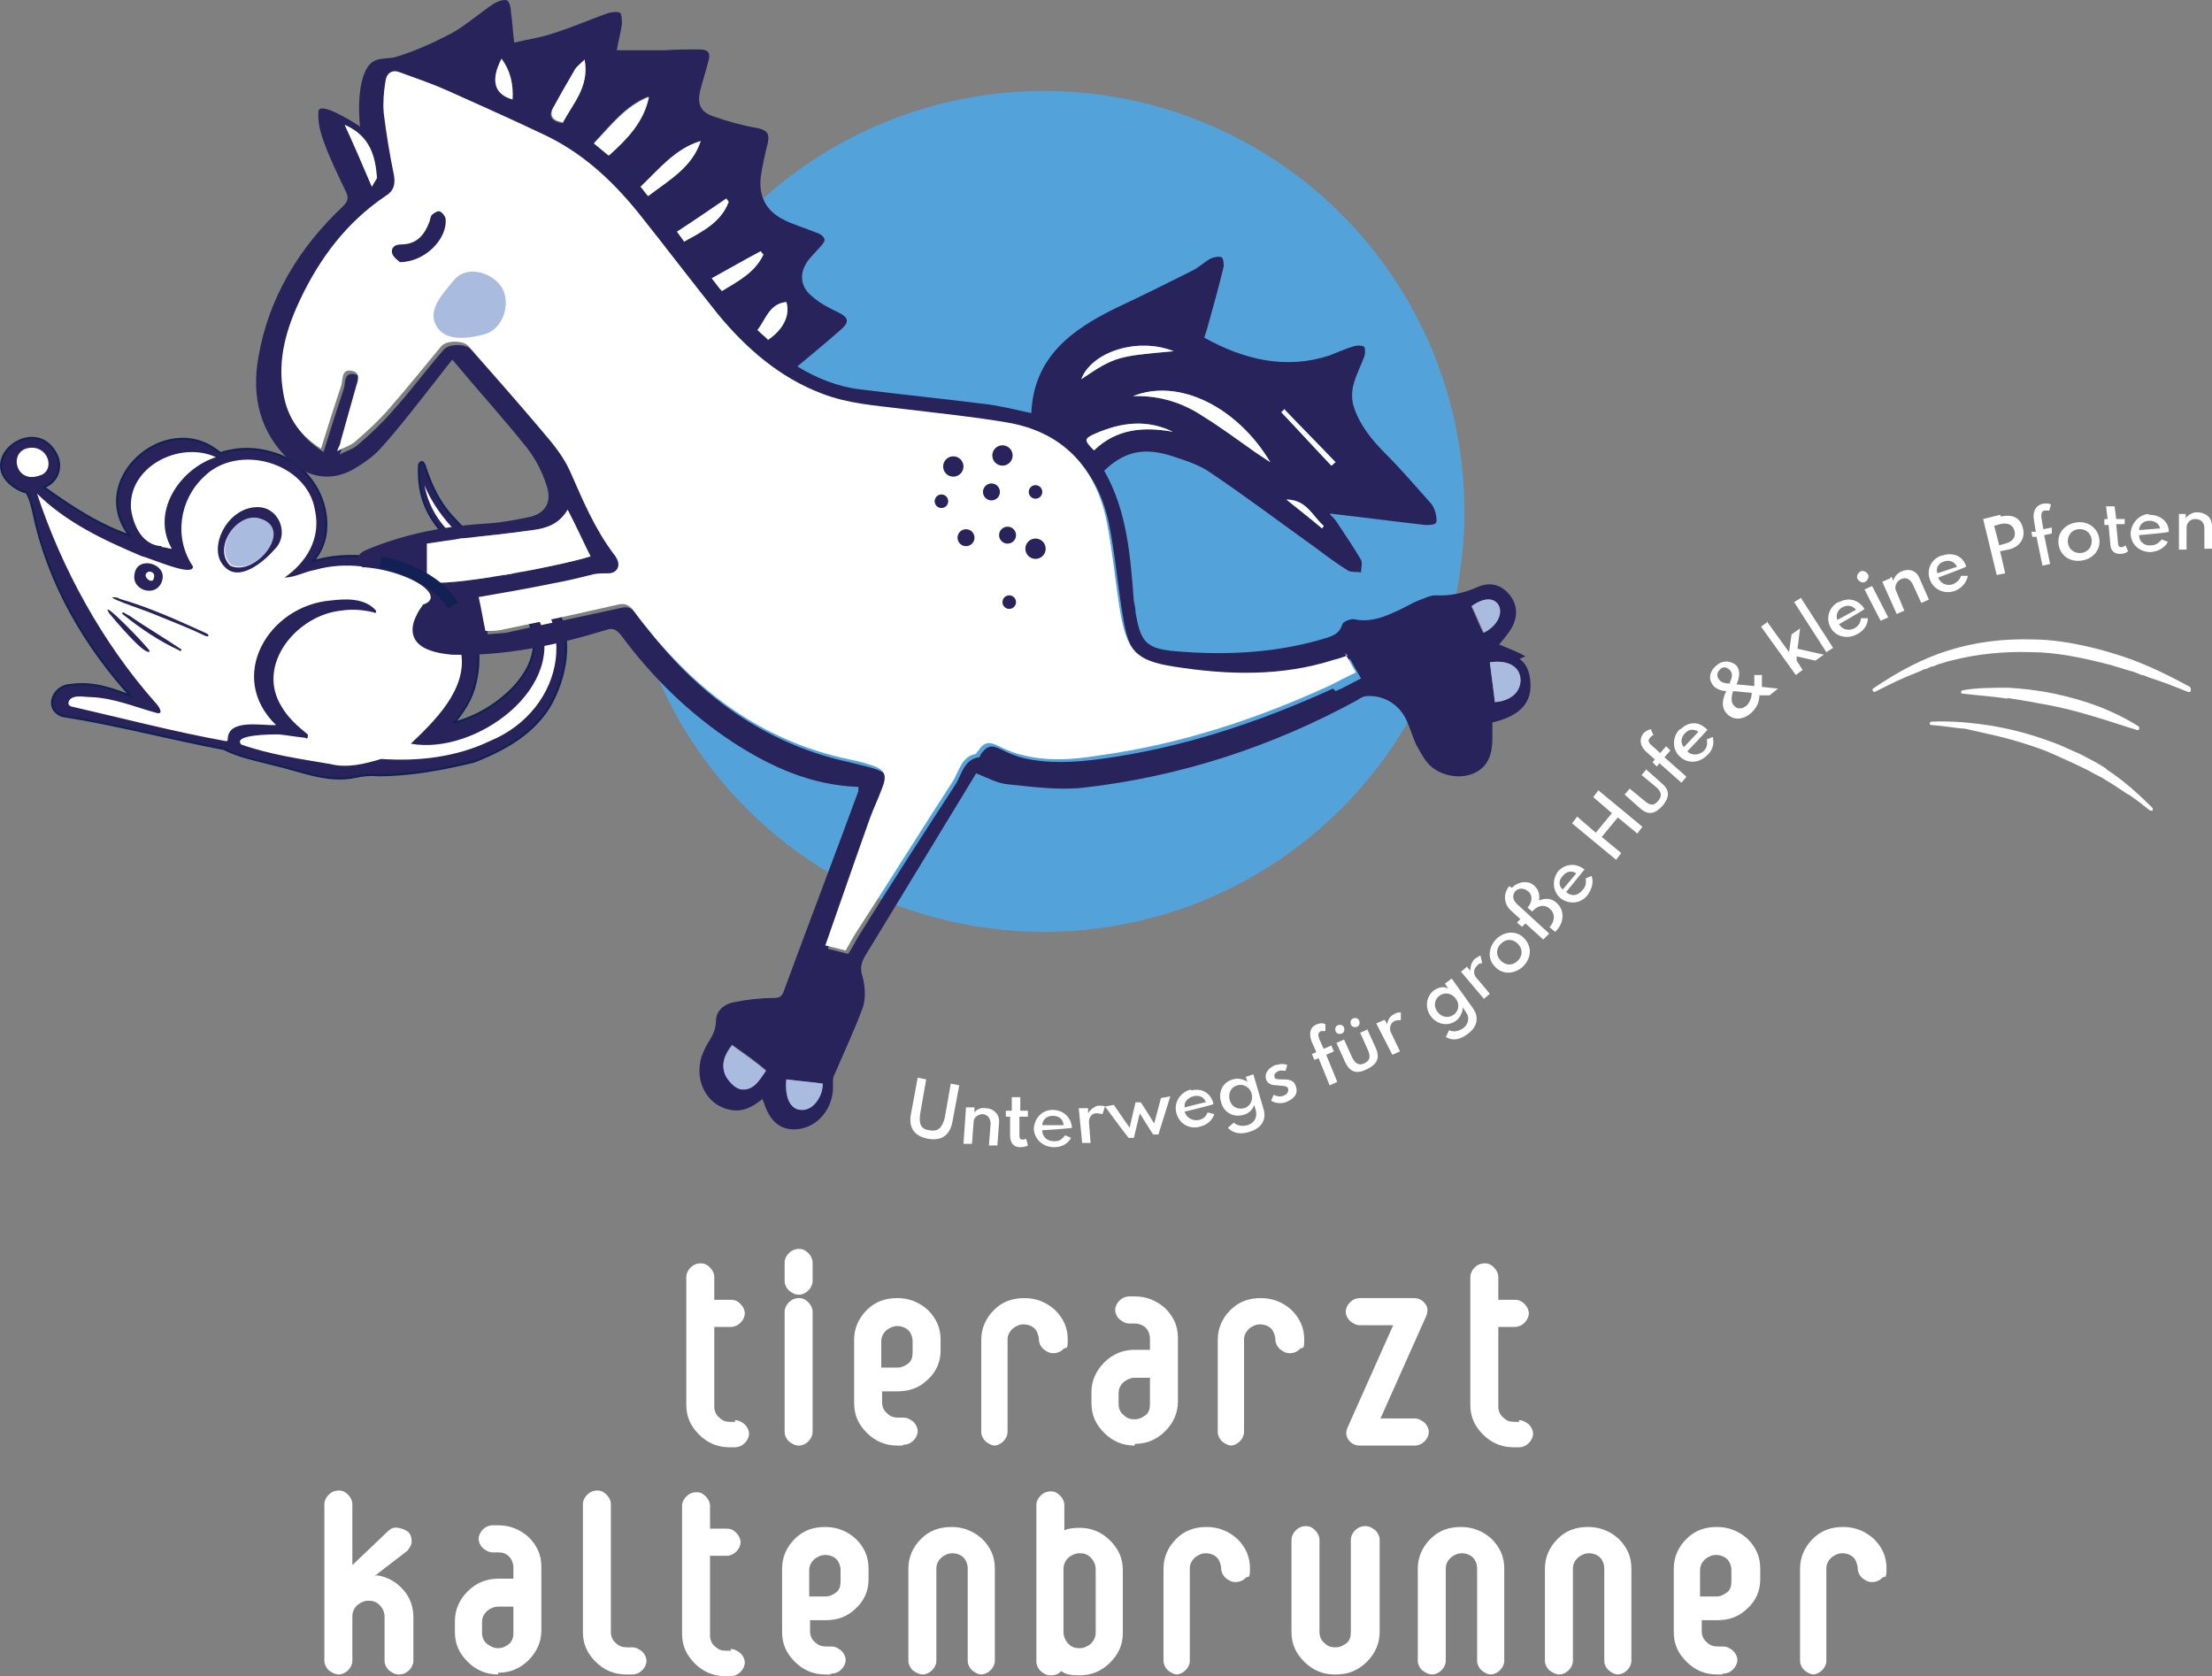 <?xml version="1.0" encoding="UTF-8"?> <svg xmlns="http://www.w3.org/2000/svg" id="Ebene_2" viewBox="0 0 260.97 197.73"><rect x="0" y="0" width="260.97" height="197.73" fill="#808080" stroke="none"/><defs><style> .cls-1 { stroke-width: .5px; } .cls-1, .cls-2 { fill: #fff; } .cls-1, .cls-3 { stroke: #122154; stroke-miterlimit: 10; } .cls-4 { fill: #aabbe0; } .cls-5 { fill: #29235c; } .cls-6 { fill: #29235c; } .cls-7 { fill: #54a2da; } .cls-3 { fill: none; stroke-width: 1.4px; } </style></defs><g id="Ebene_1-2" data-name="Ebene_1"><g id="Ebene_1-3" data-name="Ebene_1"><g><path class="cls-2" d="M86.67,167.53c.5,0,.8.2,1.2.5.3.3.5.7.5,1.1s-.2.8-.5,1.1-.7.5-1.2.5h-.6c-1.4,0-2.6-.5-3.6-1.5s-1.5-2.1-1.5-3.5v-15.1c0-.4.2-.8.5-1.1s.7-.5,1.2-.5.8.2,1.1.5.5.7.5,1.1v2.7h2c.5,0,.8.2,1.1.5s.5.7.5,1.1-.2.8-.5,1.1-.7.5-1.1.5h-2v9.4c0,.5.2,1,.6,1.3.4.4.8.5,1.3.5h.6l-.1-.2Z"></path><path class="cls-2" d="M94.27,152.73c-.5,0-.8-.2-1.2-.5-.3-.3-.5-.7-.5-1.1v-2.2c0-.4.2-.8.5-1.1s.7-.5,1.2-.5.8.2,1.1.5.5.7.5,1.1v2.2c0,.4-.2.8-.5,1.1s-.7.5-1.1.5ZM94.27,170.53c-.5,0-.8-.2-1.2-.5-.3-.3-.5-.7-.5-1.1v-14.2c0-.4.2-.8.5-1.1s.7-.5,1.2-.5.8.2,1.1.5.5.7.5,1.1v14.2c0,.4-.2.8-.5,1.1s-.7.5-1.1.5Z"></path><path class="cls-2" d="M106.47,170.53h-.6c-1.4,0-2.6-.5-3.6-1.5s-1.5-2.1-1.5-3.5v-7.5c0-1.3.5-2.5,1.5-3.5s2.2-1.4,3.6-1.4,2.6.5,3.6,1.4c1,1,1.5,2.1,1.5,3.5v1.3c0,1.3-.5,2.5-1.5,3.4-1,1-2.2,1.4-3.6,1.4h-1.8v1.3c0,.5.2,1,.6,1.3.4.4.8.5,1.3.5h.6c.5,0,.8.2,1.2.5.3.3.5.7.5,1.1s-.2.8-.5,1.1-.7.5-1.2.5l-.1.1ZM105.87,161.33c.5,0,.9-.2,1.3-.5s.5-.8.5-1.3v-1.3c0-.5-.2-1-.5-1.3s-.8-.5-1.3-.5-.9.2-1.3.5c-.4.4-.6.8-.6,1.3v3.1h1.9Z"></path><path class="cls-2" d="M117.47,170.53c-.5,0-.8-.2-1.2-.5-.3-.3-.5-.7-.5-1.1v-10.9c0-1.3.5-2.5,1.5-3.5s2.2-1.4,3.6-1.4,2.6.5,3.6,1.4c1,1,1.5,2.1,1.5,3.5s-.2.8-.5,1.1-.7.5-1.2.5-.8-.2-1.2-.5c-.3-.3-.5-.7-.5-1.1s-.2-1-.5-1.3-.8-.5-1.3-.5-.9.2-1.3.5c-.4.4-.6.8-.6,1.3v10.9c0,.4-.2.8-.5,1.1s-.7.5-1.1.5h.2Z"></path><path class="cls-2" d="M133.87,170.53c-1.4,0-2.6-.5-3.6-1.5s-1.5-2.1-1.5-3.5v-1.3c0-1.3.5-2.5,1.5-3.5s2.2-1.5,3.6-1.5h1.8v-1.3c0-.5-.2-1-.5-1.3s-.8-.5-1.3-.5h-.6c-.5,0-.8-.2-1.2-.5-.3-.3-.5-.7-.5-1.1s.2-.8.5-1.1.7-.5,1.2-.5h.6c1.4,0,2.6.5,3.6,1.4,1,1,1.5,2.1,1.5,3.5v7.5c0,1.3-.5,2.5-1.5,3.5s-2.2,1.5-3.6,1.5v.2ZM133.87,162.53c-.5,0-.9.2-1.3.5-.4.4-.6.8-.6,1.3v1.3c0,.5.2,1,.6,1.3.4.4.8.5,1.3.5s.9-.2,1.3-.5.5-.8.5-1.3v-3.1h-1.8Z"></path><path class="cls-2" d="M145.37,170.53c-.5,0-.8-.2-1.2-.5-.3-.3-.5-.7-.5-1.1v-10.9c0-1.3.5-2.5,1.5-3.5s2.2-1.4,3.6-1.4,2.6.5,3.6,1.4c1,1,1.5,2.1,1.5,3.5s-.2.8-.5,1.1-.7.5-1.2.5-.8-.2-1.2-.5c-.3-.3-.5-.7-.5-1.1s-.2-1-.5-1.3-.8-.5-1.3-.5-.9.2-1.3.5c-.4.4-.6.8-.6,1.3v10.9c0,.4-.2.8-.5,1.1s-.7.5-1.1.5h.2Z"></path><path class="cls-2" d="M166.87,170.53h-6.4c-.6,0-1-.2-1.4-.7-.3-.5-.3-.9-.1-1.4l5.4-12.1h-3.9c-.5,0-.8-.2-1.2-.5-.3-.3-.5-.7-.5-1.1s.2-.8.5-1.1.7-.5,1.2-.5h6.3c.6,0,1,.2,1.4.7.3.4.3.9.1,1.4l-5.4,12.1h4c.5,0,.8.2,1.2.5.3.3.5.7.5,1.1s-.2.8-.5,1.1-.7.5-1.2.5h0Z"></path><path class="cls-2" d="M179.17,167.53c.5,0,.8.2,1.2.5.3.3.5.7.5,1.1s-.2.8-.5,1.1-.7.5-1.2.5h-.6c-1.4,0-2.6-.5-3.6-1.5s-1.5-2.1-1.5-3.5v-15.1c0-.4.2-.8.5-1.1s.7-.5,1.2-.5.8.2,1.1.5.5.7.5,1.1v2.7h2c.5,0,.8.2,1.1.5s.5.7.5,1.1-.2.8-.5,1.1-.7.5-1.1.5h-2v9.4c0,.5.2,1,.6,1.3.4.4.8.5,1.3.5h.6l-.1-.2Z"></path><path class="cls-2" d="M44.47,185.83c1.3.2,2.3.8,3.1,1.7.8.9,1.2,2,1.2,3.2v5.2c0,.4-.2.8-.5,1.1-.3.3-.7.5-1.2.5s-.8-.2-1.2-.5c-.3-.3-.5-.7-.5-1.1v-5.2c0-.5-.2-1-.6-1.4s-.8-.5-1.3-.5-.9.2-1.3.5c-.4.4-.6.8-.6,1.4v5.2c0,.4-.2.8-.5,1.1-.3.3-.7.5-1.1.5s-.8-.2-1.2-.5c-.3-.3-.5-.7-.5-1.1v-18.5c0-.4.2-.8.5-1.1.3-.3.7-.5,1.2-.5s.8.2,1.1.5.5.7.5,1.1v7.2l4.2-4c.3-.3.7-.5,1.2-.4s.8.2,1.2.5c.3.3.4.7.4,1.1s-.2.7-.5,1.1l-3.9,3,.3-.1Z"></path><path class="cls-2" d="M58.77,197.53c-1.4,0-2.6-.5-3.6-1.5s-1.5-2.1-1.5-3.5v-1.3c0-1.3.5-2.5,1.5-3.5s2.2-1.5,3.6-1.5h1.8v-1.3c0-.5-.2-1-.5-1.3-.4-.4-.8-.5-1.3-.5h-.6c-.5,0-.8-.2-1.2-.5-.3-.3-.5-.7-.5-1.1s.2-.8.5-1.1.7-.5,1.2-.5h.6c1.4,0,2.6.5,3.6,1.4,1,1,1.5,2.1,1.5,3.5v7.5c0,1.3-.5,2.5-1.5,3.5s-2.2,1.5-3.6,1.5v.2ZM58.77,189.53c-.5,0-.9.2-1.3.5-.4.4-.6.8-.6,1.3v1.3c0,.5.2,1,.6,1.3s.8.5,1.3.5.9-.2,1.3-.5c.4-.4.5-.8.5-1.3v-3.1h-1.8Z"></path><path class="cls-2" d="M74.47,197.53h-.6c-1.4,0-2.6-.5-3.6-1.5s-1.5-2.1-1.5-3.5v-15.1c0-.4.2-.8.5-1.1.3-.3.7-.5,1.2-.5s.8.2,1.1.5c.3.3.5.7.5,1.1v15.1c0,.5.2,1,.6,1.3.4.4.8.5,1.3.5h.6c.5,0,.8.2,1.2.5.3.3.5.7.5,1.1s-.2.8-.5,1.1c-.3.3-.7.5-1.2.5h-.1Z"></path><path class="cls-2" d="M86.17,194.53c.5,0,.8.2,1.2.5.3.3.5.7.5,1.1s-.2.8-.5,1.1c-.3.3-.7.5-1.2.5h-.6c-1.4,0-2.6-.5-3.6-1.5s-1.5-2.1-1.5-3.5v-15.1c0-.4.2-.8.5-1.1.3-.3.7-.5,1.2-.5s.8.2,1.1.5.5.7.5,1.1v2.7h2c.5,0,.8.2,1.1.5s.5.7.5,1.1-.2.8-.5,1.1c-.3.3-.7.5-1.1.5h-2v9.4c0,.5.2,1,.6,1.3.4.4.8.5,1.3.5h.6l-.1-.2Z"></path><path class="cls-2" d="M97.97,197.53h-.6c-1.4,0-2.6-.5-3.6-1.5s-1.5-2.1-1.5-3.5v-7.5c0-1.3.5-2.5,1.5-3.5s2.2-1.4,3.6-1.4,2.6.5,3.6,1.4c1,1,1.5,2.1,1.5,3.5v1.3c0,1.3-.5,2.5-1.5,3.4-1,1-2.2,1.4-3.6,1.4h-1.8v1.3c0,.5.2,1,.6,1.3.4.4.8.5,1.3.5h.6c.5,0,.8.2,1.2.5.3.3.5.7.5,1.1s-.2.8-.5,1.1c-.3.3-.7.5-1.2.5l-.1.1ZM97.37,188.33c.5,0,.9-.2,1.3-.5s.5-.8.5-1.3v-1.3c0-.5-.2-1-.5-1.3s-.8-.5-1.3-.5-.9.2-1.3.5c-.4.4-.6.8-.6,1.3v3.1h1.9Z"></path><path class="cls-2" d="M115.87,197.53c-.5,0-.8-.2-1.2-.5-.3-.3-.5-.7-.5-1.1v-10.9c0-.5-.2-1-.5-1.3s-.8-.5-1.3-.5-.9.2-1.3.5c-.4.4-.6.8-.6,1.3v10.9c0,.4-.2.8-.5,1.1-.3.3-.7.5-1.1.5s-.8-.2-1.2-.5c-.3-.3-.5-.7-.5-1.1v-10.9c0-1.3.5-2.5,1.5-3.5s2.2-1.4,3.6-1.4,2.6.5,3.6,1.4c1,1,1.5,2.1,1.5,3.5v10.9c0,.4-.2.8-.5,1.1-.3.3-.7.5-1.2.5h.2Z"></path><path class="cls-2" d="M127.37,180.23c1.4,0,2.6.5,3.6,1.5s1.5,2.1,1.5,3.5v7.4c0,1.4-.5,2.5-1.5,3.5s-2.2,1.5-3.6,1.5-1.7-.2-2.2-.5c-.2.3-.6.5-1.2.5s-.8-.2-1.2-.5c-.3-.3-.5-.7-.5-1.1v-18.5c0-.4.2-.8.5-1.1.3-.3.7-.5,1.2-.5s.8.2,1.1.5.5.7.5,1.1v3c.4-.2,1-.3,1.8-.3h0ZM129.27,192.53v-7.4c0-.5-.2-1-.6-1.4-.4-.4-.8-.5-1.3-.5s-.9.2-1.3.5c-.4.4-.6.8-.6,1.4v7.4c0,.5.2,1,.6,1.4.4.4.8.5,1.3.5s.9-.2,1.3-.5c.4-.4.6-.8.6-1.4Z"></path><path class="cls-2" d="M138.97,197.53c-.5,0-.8-.2-1.2-.5-.3-.3-.5-.7-.5-1.1v-10.9c0-1.3.5-2.5,1.5-3.5s2.2-1.4,3.6-1.4,2.6.5,3.6,1.4c1,1,1.5,2.1,1.5,3.5s-.2.8-.5,1.1c-.3.3-.7.5-1.2.5s-.8-.2-1.2-.5c-.3-.3-.5-.7-.5-1.1s-.2-1-.5-1.3-.8-.5-1.3-.5-.9.2-1.3.5c-.4.4-.6.8-.6,1.3v10.9c0,.4-.2.8-.5,1.1-.3.3-.7.5-1.1.5h.2Z"></path><path class="cls-2" d="M157.47,197.53c-1.4,0-2.6-.5-3.6-1.5s-1.5-2.1-1.5-3.5v-10.9c0-.4.2-.8.5-1.1.3-.3.7-.5,1.2-.5s.8.2,1.1.5.5.7.5,1.1v10.9c0,.5.2,1,.6,1.3.4.4.8.5,1.3.5s.9-.2,1.3-.5.5-.8.5-1.3v-10.9c0-.4.2-.8.5-1.1.3-.3.7-.5,1.2-.5s.8.2,1.2.5c.3.3.5.7.5,1.1v10.9c0,1.3-.5,2.5-1.5,3.5s-2.2,1.5-3.6,1.5h-.2Z"></path><path class="cls-2" d="M175.97,197.53c-.5,0-.8-.2-1.2-.5-.3-.3-.5-.7-.5-1.1v-10.9c0-.5-.2-1-.5-1.3s-.8-.5-1.3-.5-.9.2-1.3.5c-.4.4-.6.8-.6,1.3v10.9c0,.4-.2.8-.5,1.1-.3.3-.7.5-1.1.5s-.8-.2-1.2-.5c-.3-.3-.5-.7-.5-1.1v-10.9c0-1.3.5-2.5,1.5-3.5s2.2-1.4,3.6-1.4,2.6.5,3.6,1.4c1,1,1.5,2.1,1.5,3.5v10.9c0,.4-.2.8-.5,1.1-.3.3-.7.5-1.2.5h.2Z"></path><path class="cls-2" d="M190.97,197.53c-.5,0-.8-.2-1.2-.5-.3-.3-.5-.7-.5-1.1v-10.9c0-.5-.2-1-.5-1.3s-.8-.5-1.3-.5-.9.2-1.3.5c-.4.4-.6.8-.6,1.3v10.9c0,.4-.2.8-.5,1.1-.3.3-.7.5-1.1.5s-.8-.2-1.2-.5c-.3-.3-.5-.7-.5-1.1v-10.9c0-1.3.5-2.5,1.5-3.5s2.2-1.4,3.6-1.4,2.6.5,3.6,1.4c1,1,1.5,2.1,1.5,3.5v10.9c0,.4-.2.8-.5,1.1-.3.3-.7.5-1.2.5h.2Z"></path><path class="cls-2" d="M203.17,197.53h-.6c-1.4,0-2.6-.5-3.6-1.5s-1.5-2.1-1.5-3.5v-7.5c0-1.3.5-2.5,1.5-3.5s2.2-1.4,3.6-1.4,2.6.5,3.6,1.4c1,1,1.5,2.1,1.5,3.5v1.3c0,1.3-.5,2.5-1.5,3.4-1,1-2.2,1.4-3.6,1.4h-1.8v1.3c0,.5.2,1,.6,1.3.4.4.8.5,1.3.5h.6c.5,0,.8.2,1.2.5.3.3.5.7.5,1.1s-.2.8-.5,1.1c-.3.3-.7.5-1.2.5l-.1.1ZM202.47,188.33c.5,0,.9-.2,1.3-.5s.5-.8.5-1.3v-1.3c0-.5-.2-1-.5-1.3s-.8-.5-1.3-.5-.9.2-1.3.5c-.4.4-.6.8-.6,1.3v3.1h1.9Z"></path><path class="cls-2" d="M214.07,197.53c-.5,0-.8-.2-1.2-.5-.3-.3-.5-.7-.5-1.1v-10.9c0-1.3.5-2.5,1.5-3.5s2.2-1.4,3.6-1.4,2.6.5,3.6,1.4c1,1,1.5,2.1,1.5,3.5s-.2.8-.5,1.1c-.3.3-.7.5-1.2.5s-.8-.2-1.2-.5c-.3-.3-.5-.7-.5-1.1s-.2-1-.5-1.3-.8-.5-1.3-.5-.9.2-1.3.5c-.4.4-.6.8-.6,1.3v10.9c0,.4-.2.8-.5,1.1-.3.3-.7.5-1.1.5h.2Z"></path></g><path class="cls-1" d="M15.87,82.43c-5.7-6.2-10.1-13.7-11.8-22-.2-.8-.4-1.8-.9-2.5-.4,0-.7-.2-1.1-.4-5.1-3,1.9-8.6,4.4-4,.8,1.4.3,3.2-1.3,3.8-.2.1-.2.2,0,.3,3.2,2.3,6.7,4.6,10.5,5.8-5.7-6.5,4-15.2,10.2-9.9,0,0,.2.1.3,0,2-.6,3.9-.6,5.9,0,3.7,1,6.4,4.7,6.3,8.5,0,1.6-.6,3.1-1.7,4.3-.1,0,0,.2,0,.1,9.1-2.9,21.9,3.2,19.3,14.1-.4,1.9-1.5,3.5-2.7,4.9,4.7-.9,11.5-6.2,9.5-11.5-2.8-8.3-13.8-8.8-13.2-19.1,0,0,.1-.2.2-.2s.1.2.2.3c.7,2.2,1.7,4.4,3.3,6.1,1.6,1.8,3.4,3.4,5.4,4.8,2.3,1.5,4.7,2.9,6.3,5.2,2.6,3.4,1.9,8.2,0,11.8-1.9,3.5-5.5,5.5-9.1,6.9-3.7.9-7.5,1.6-11.3,1.6-.9-.1-1.8,0-2.7.2-3.3.7-6.5-.8-9.7-1.5-1.9-.5-4-.9-5.7-1.8-6.4-1.2-12.7-2.9-19.1-3.9-2.1-.8-.9-3.4,1-3.4,2.6-.4,5.1.5,7.5,1.5h0Z"></path><g><path class="cls-2" d="M258.37,81.03c-3.5-1.9-6.2-3.1-8.9-3.9,0,0-5.1-1.7-9.7-1.7-3.4-.1-6.7.3-9.9,1.3-2.9.9-5.8,2.4-8.9,4.5,0,0-.1.2,0,.3,0,0,.1.1.2.1s0,0,0,0l.8-.4c1.2-.6,2.4-1.2,3.7-1.7.5-.2,1-.4,1.4-.6.3,0,.5-.2.8-.3.3,0,.6-.2.9-.3.5-.1.9-.3,1.4-.4,3.1-.8,6.3-1.1,9.4-1,2.9,0,5.9.6,9.4,1.5l2.3.7c.5.1.9.3,1.4.5.3,0,.6.2.9.3l1.2.4,1.1.4c.8.3,1.5.6,2.3.9.1,0,.2,0,.3-.1v-.3l-.1-.2Z"></path><path class="cls-2" d="M236.77,82.33c2,.3,3.6.6,5.2.9,1.5.3,3.1.7,5.1,1.3,1.3.4,2.6.8,3.8,1.2l1.3.4h0s.2,0,.2-.1v-.3c-1.4-.9-3-1.7-4.8-2.4-1.6-.6-3.3-1.1-5.2-1.5-1.9-.4-3.7-.6-5.4-.7-1.9,0-3.8,0-5.4.3-.1,0-.2.1-.2.2s0,.2.2.2c1.6.2,3.5.3,5.3.6l-.1-.1Z"></path><path class="cls-2" d="M248.57,90.73l-.8-.5c-.2-.1-.3-.2-.5-.3l-1.9-1-.7-.3c-.9-.4-1.7-.8-2.6-1.1-2.4-.9-4.7-1.5-7-1.9-2.5-.4-4.9-.6-7.2-.5-.1,0-.2.1-.2.2s0,.2.2.2c1.4.1,2.5.3,3.5.4.4,0,.8.1,1.2.2l2.2.5c2.3.5,4.6,1.2,6.7,2,0,0,3,1.3,4.8,2.2h0c.5.3,1.1.6,1.5.8.2.1.4.2.5.3.3.2.7.4,1,.6l1.5,1s.2.1.3.2c.2,0,.3.2.5.3l.7.5c.5.4.9.7,1.4,1.1h.3v-.3c-1.4-1.4-3.3-3.2-5.5-4.6h.1Z"></path></g><circle class="cls-7" cx="123.17" cy="60.33" r="49.6"></circle><g><path class="cls-2" d="M109.27,127.33l-.7,4c-.2,1.3.1,1.9,1.1,2,1,.2,1.5-.3,1.8-1.5l.7-4,1,.2-.8,4.3c-.3,1.6-1.3,2.3-2.9,2-1.6-.3-2.3-1.3-2-2.9l.8-4.3,1,.2h0Z"></path><path class="cls-2" d="M114.97,130.73v.5c.3-.4.8-.6,1.3-.5.9,0,1.7.7,1.6,1.7l-.2,2.7h-1l.2-2.5c0-.7-.3-1.1-.9-1.2-.6,0-1.1.4-1.1.9l-.2,2.6h-1l.3-4.3h1v.1Z"></path><path class="cls-2" d="M119.37,131.03v-1.6h1v1.6h.9v.7h-1v2c0,.5,0,.7.4.7.2,0,.4-.1.4-.1l.2.8s-.3.2-.9.2c-1,0-1.2-.8-1.2-1.4v-2.2h-.5v-.7h.7Z"></path><path class="cls-2" d="M124.17,130.93c1.2,0,2.2.8,2.3,2.1h0c0,.1-3.5.3-3.5.3,0,.9.7,1.3,1.4,1.3.6,0,.9-.2,1.3-.7l.7.3c-.4.7-1.1,1.1-2,1.1-1.3,0-2.3-.9-2.4-2.1,0-1.2.9-2.3,2.2-2.3h0ZM125.47,132.63c-.1-.7-.6-1-1.3-1s-1.2.5-1.2,1.1h2.5v-.1Z"></path><path class="cls-2" d="M128.37,130.73v.6c.1-.2.6-.8,1.2-.9.3,0,.7,0,.8.1l-.3.9c-.1,0-.4-.1-.7-.1-.8,0-.9.8-.9,1l.2,2.5h-1l-.4-4.1h1.1Z"></path><path class="cls-2" d="M131.47,130.43l1.8,2.6.7-3h.6c0-.1,1.6,2.5,1.6,2.5l.8-3,1.1-.2-1.4,4.5h-.6c0,.1-1.6-2.5-1.6-2.5l-.7,2.9h-.6c0,.1-2.8-3.7-2.8-3.7l1.1-.2v.1Z"></path><path class="cls-2" d="M140.57,128.63c1.2-.3,2.3.3,2.6,1.6h0c0,.1-3.4.9-3.4.9.2.8,1,1.1,1.6,1s.9-.4,1.1-.9l.8.2c-.3.8-.9,1.3-1.8,1.5-1.2.3-2.4-.4-2.7-1.7-.3-1.2.5-2.4,1.7-2.7l.1.1ZM142.27,130.03c-.2-.6-.8-.9-1.5-.7s-1.1.7-1,1.3l2.4-.6h.1Z"></path><path class="cls-2" d="M145.47,127.33c.6-.2,1.3,0,1.7.3l-.2-.6.9-.3,1.2,4.1c.4,1.3-.3,2.3-1.7,2.7-.9.3-1.9.2-2.5-.5l.7-.6c.3.3.9.5,1.6.3.7-.2,1.2-.8,1-1.7l-.2-.7c-.2.6-.6,1-1.3,1.2-1.2.3-2.3-.3-2.6-1.5-.4-1.2.2-2.4,1.4-2.7h0ZM146.77,130.73c.7-.2,1.1-.9.9-1.7-.2-.8-1-1.2-1.7-1s-1.1.9-.9,1.7c.2.8.9,1.2,1.7,1Z"></path><path class="cls-2" d="M150.67,125.63c.5-.2,1-.1,1.2,0l-.2.7c-.2,0-.5-.1-.8,0-.4.2-.6.4-.5.7,0,.3.4.3.9.3.6,0,1.4,0,1.6.8.4,1-.4,1.6-1.2,1.9-.6.2-1.3.1-1.7-.2l.3-.7c.3.2.8.3,1.2.1.3-.1.6-.4.5-.8-.1-.4-.7-.3-1.3-.4-.5,0-1.1-.1-1.3-.7-.2-.7.2-1.3,1.1-1.7h.2Z"></path><path class="cls-2" d="M155.27,124.03l-.5-1.1c-.4-1-.2-1.8.6-2.1.5-.2.9-.1,1,0v.8h-.5c-.4.2-.4.4-.2,1l.5,1.1.9-.4.3.7-.9.4,1.3,3.2-.9.4-1.3-3.2-.5.2-.3-.7.5-.2v-.1Z"></path><path class="cls-2" d="M157.87,120.93c.3-.1.6,0,.7.3.1.3,0,.6-.3.7-.3.1-.6,0-.7-.3-.1-.3,0-.6.3-.7ZM161.27,121.33l1,2.2c.6,1.3.2,2-1,2.6s-2,.4-2.6-.9l-1-2.2.9-.4.9,2c.4.9.9,1.1,1.5.8s.8-.7.4-1.6l-.9-2,.9-.4-.1-.1ZM159.67,120.13c.3-.1.6,0,.7.3.1.3,0,.6-.3.7-.3.1-.6,0-.7-.3-.1-.3,0-.6.3-.7Z"></path><path class="cls-2" d="M163.37,120.33l.3.5c0-.3.2-.9.8-1.2.3-.2.6-.2.8-.2v.9c-.1,0-.4,0-.7.1-.7.3-.6,1.1-.5,1.3l1.1,2.3-.9.4-1.9-3.7.9-.4h.1Z"></path><path class="cls-2" d="M169.17,116.83c.6-.4,1.2-.5,1.7-.2l-.4-.6.8-.6,2.5,3.5c.8,1.1.5,2.3-.7,3.1-.8.6-1.7.8-2.5.3l.4-.8c.4.2,1,.2,1.6-.2s.9-1.2.4-1.9l-.4-.6c0,.6-.3,1.2-.8,1.6-1,.7-2.3.4-3-.6s-.5-2.3.4-3ZM171.47,119.73c.6-.4.8-1.2.3-1.9s-1.3-.8-1.9-.4c-.6.4-.8,1.2-.3,1.9s1.3.8,1.9.4Z"></path><path class="cls-2" d="M173.07,114.03l.4.5c0-.2,0-.9.5-1.4.3-.2.6-.4.7-.4l.2.9c-.2,0-.4,0-.6.3-.6.5-.3,1.2-.1,1.4l1.6,1.9-.7.6-2.7-3.2.7-.6h0Z"></path><path class="cls-2" d="M176.57,110.73c1-.9,2.4-1,3.3,0s.8,2.3-.2,3.3c-1,.9-2.4,1-3.3,0-.9-.9-.8-2.3.2-3.3ZM179.07,113.33c.6-.6.6-1.4,0-2s-1.4-.6-2,0-.6,1.4,0,2,1.4.6,2,0Z"></path><path class="cls-2" d="M178.37,104.73c.8-.8,2-.9,2.7-.2.5.5.6,1.1.5,1.7.7-.3,1.5-.3,2.1.3.9.8.9,2.2,0,3.2l-.2.2-.7-.6h.1c.7-.9.5-1.7,0-2.1-.6-.6-1.4-.4-1.9.1l-.2.2-.6-.5h.1c.6-.8.5-1.5,0-1.9s-1.1-.4-1.5,0c-.4.5-.3,1.1.3,1.6l3.7,3.4-.7.7-2.1-1.9-.4.4-.6-.5.4-.4-1.2-1.1c-.8-.8-.8-2-.1-2.8l.3.2Z"></path><path class="cls-2" d="M183.77,102.83c.8-.9,2.1-1.1,3.1-.3h.1l-2.2,2.7c.7.6,1.4.4,1.9-.2.4-.4.5-.8.4-1.4l.7-.3c.3.8,0,1.6-.5,2.3-.8,1-2.2,1.1-3.2.3-.9-.8-1-2.2-.2-3.2l-.1.1ZM185.97,103.03c-.6-.4-1.2-.2-1.6.3-.5.5-.5,1.2,0,1.6l1.6-1.9h0Z"></path><path class="cls-2" d="M186.07,96.33l2.2,1.9,1.9-2.3-2.2-1.9.6-.8,5.2,4.3-.6.8-2.3-1.9-1.9,2.3,2.3,1.9-.6.8-5.2-4.3.6-.8Z"></path><path class="cls-2" d="M194.17,90.73l1.8,1.6c1.1.9,1,1.7.2,2.7-.9,1-1.7,1.2-2.7.3l-1.8-1.6.6-.7,1.7,1.4c.8.7,1.2.6,1.7,0,.4-.5.4-1-.3-1.6l-1.7-1.4.6-.7h-.1Z"></path><path class="cls-2" d="M195.17,89.53l-.9-.8c-.8-.7-.9-1.5-.4-2.2.4-.4.8-.5.9-.5l.3.7s-.2,0-.4.3c-.3.3-.2.6.3,1l.9.8.7-.8.5.5-.7.8,2.6,2.3-.6.7-2.6-2.3-.3.4-.5-.5.3-.4h-.1Z"></path><path class="cls-2" d="M198.27,86.03c.9-.9,2.1-1,3.1,0h.1c0,.1-2.4,2.6-2.4,2.6.6.6,1.4.4,1.9,0,.4-.4.5-.8.4-1.4l.7-.3c.2.8,0,1.6-.7,2.2-.9.9-2.3,1-3.2.1-.9-.8-.9-2.3,0-3.2h.1ZM200.37,86.33c-.5-.4-1.2-.3-1.6.2-.5.5-.5,1.2-.1,1.6l1.7-1.8h0Z"></path><path class="cls-2" d="M203.77,81.53c-.6,0-1.2-.2-1.6-.6-.6-.7-.6-1.6.3-2.4.9-.8,1.9-.5,2.4,0,.6.7.2,1.8,0,2.2l2.1.2v-1.3h.9v1.4l1.9.2-1,.8h-1.2c0,.6-.2,1.4-1,2.1-.8.7-2,1-2.9,0-.6-.7-.5-1.6,0-2.6h.1ZM204.07,80.53c.3-.6.4-1.1,0-1.5-.3-.3-.8-.5-1.2,0-.4.4-.3.9,0,1.2.3.4,1,.4,1.3.4l-.1-.1ZM206.07,83.23c.5-.5.6-1.2.6-1.5l-2.2-.2c-.2.6-.3,1.3.1,1.7.4.5,1,.4,1.5,0h0Z"></path><path class="cls-2" d="M208.47,73.33l2.6,3.6.3-2.1,1-.7-.3,2.4,3.1.7-1,.7-2.2-.5v.5l.7,1.1-.8.6-4.1-5.7.8-.6h-.1Z"></path><path class="cls-2" d="M212.47,70.53l3.8,5.9-.8.5-3.8-5.9.8-.5Z"></path><path class="cls-2" d="M216.97,71.03c1.1-.6,2.3-.3,3,.8h0c0,.1-3,1.8-3,1.8.4.7,1.2.8,1.8.5.5-.3.7-.6.8-1.2h.8c0,.8-.5,1.5-1.3,1.9-1.1.6-2.5.3-3.1-.8s-.2-2.4.9-3h.1ZM218.97,71.93c-.4-.5-1-.6-1.6-.3s-.8,1-.6,1.5l2.2-1.2Z"></path><path class="cls-2" d="M220.37,67.73c.2.3,0,.7-.3.9s-.7,0-.9-.3c-.2-.3,0-.7.3-.9s.7,0,.9.3ZM220.87,69.13l1.9,3.7-.9.4-1.9-3.7.9-.4Z"></path><path class="cls-2" d="M223.17,68.03l.2.5c.1-.5.5-.9.9-1.1.9-.4,1.8-.2,2.2.8l1.1,2.5-.9.4-1-2.2c-.3-.6-.8-.9-1.4-.6-.5.2-.8.9-.6,1.3l1,2.4-.9.4-1.7-3.8.9-.4.2-.2Z"></path><path class="cls-2" d="M229.17,65.53c1.2-.4,2.4,0,2.8,1.3h0c0,.1-3.3,1.3-3.3,1.3.3.8,1.1,1,1.7.8.5-.2.8-.5,1-1h.8c-.2.9-.8,1.5-1.6,1.8-1.2.4-2.5-.2-2.9-1.4s.2-2.4,1.4-2.8h.1ZM230.87,66.83c-.3-.6-.9-.8-1.5-.6-.7.2-1,.8-.8,1.4l2.4-.8h-.1Z"></path><path class="cls-2" d="M236.07,60.93c1.3-.3,2.3.1,2.6,1.4.3,1.2-.4,2.2-1.7,2.5l-1,.2.6,2.6-1,.2-1.6-6.6,2-.5.1.2ZM235.87,64.33l.7-.2c.8-.2,1.3-.7,1.1-1.5-.2-.8-.9-1-1.7-.8l-.7.2.6,2.3Z"></path><path class="cls-2" d="M240.17,62.63l-.2-1.2c-.2-1.1.2-1.8,1-2,.6-.1.9,0,1,.1l-.2.7h-.5c-.4,0-.5.4-.4,1l.2,1.2,1-.2v.7c.1,0-.9.2-.9.2l.7,3.4-.9.2-.7-3.4h-.5l-.1-.6h.5v-.1Z"></path><path class="cls-2" d="M244.97,61.63c1.3-.2,2.5.6,2.7,1.9.2,1.3-.7,2.4-2.1,2.6s-2.5-.6-2.7-1.9c-.2-1.3.7-2.4,2.1-2.6ZM245.57,65.23c.8-.1,1.3-.8,1.2-1.6-.1-.8-.8-1.3-1.6-1.2-.8.1-1.3.8-1.2,1.6.1.8.8,1.3,1.6,1.2Z"></path><path class="cls-2" d="M248.67,61.33l-.2-1.6h1c0-.1.2,1.5.2,1.5h1c0-.1,0,.6,0,.6h-1c0,.1.2,2.1.2,2.1,0,.5.2.7.5.6.2,0,.4-.2.4-.2l.3.7s-.3.3-.8.3c-1,.1-1.3-.6-1.3-1.2l-.2-2.2h-.5v-.7h.5l-.1.1Z"></path><path class="cls-2" d="M253.57,60.73c1.2,0,2.3.7,2.3,2h0c0,.1-3.5.4-3.5.4,0,.9.8,1.3,1.4,1.2.6,0,.9-.3,1.3-.7l.7.3c-.4.7-1.1,1.1-2,1.2-1.3,0-2.3-.8-2.4-2.1,0-1.2.9-2.3,2.1-2.4l.1.1ZM254.87,62.43c-.1-.7-.7-1-1.3-1-.7,0-1.2.5-1.2,1.1l2.5-.2v.1Z"></path><path class="cls-2" d="M257.87,60.63v.5c.3-.4.8-.7,1.3-.7.9,0,1.8.5,1.8,1.6v2.7h-.9v-2.4c0-.7-.4-1.1-1.1-1.1-.6,0-1,.5-1,1v2.6h-.9v-4.2c-.1,0,.9,0,.9,0h-.1Z"></path></g><path class="cls-6" d="M15.87,82.43c-5.7-6.2-10.1-13.7-11.8-22-.2-.8-.4-1.8-.9-2.5-.4,0-.7-.2-1.1-.4-5.1-3,1.9-8.6,4.4-4,.8,1.4.3,3.2-1.3,3.8-.2.1-.2.2,0,.3,3.2,2.3,6.7,4.6,10.5,5.8-5.7-6.5,4-15.2,10.2-9.9,0,0,.2.1.3,0,2-.6,3.9-.6,5.9,0,3.7,1,6.4,4.7,6.3,8.5,0,1.6-.6,3.1-1.7,4.3-.1,0,0,.2,0,.1,9.1-2.9,21.9,3.2,19.3,14.1-.4,1.9-1.5,3.5-2.7,4.9,4.7-.9,11.5-6.2,9.5-11.5-2.8-8.3-13.8-8.8-13.2-19.1,0,0,.1-.2.2-.2s.1.2.2.3c.7,2.2,1.7,4.4,3.3,6.1,1.6,1.8,3.4,3.4,5.4,4.8,2.3,1.5,4.7,2.9,6.3,5.2,2.6,3.4,1.9,8.2,0,11.8-1.9,3.5-5.5,5.5-9.1,6.9-3.7.9-7.5,1.6-11.3,1.6-.9-.1-1.8,0-2.7.2-3.3.7-6.5-.8-9.7-1.5-1.9-.5-4-.9-5.7-1.8-6.4-1.2-12.7-2.9-19.1-3.9-2.1-.8-.9-3.4,1-3.4,2.6-.4,5.1.5,7.5,1.5h0ZM4.37,58.23c2.9,8.8,7.7,17.6,14,24.7.3.3,1,1.3.2,1.2-2.6-.7-5.1-1.8-7.9-1.9-.8,0-2.4-.4-2.6.7,0,.2.1.3.3.4,6.1,1.4,12.2,3,18.3,4.1q.2,0,.2-.2c0-2.5,4-1.6,5.7-1.7-5.9-5.7-.9-14.1,6.5-14.7,1.7-.2,3.9-.3,5.2,1.1.2.2.1.5-.2.3-1.3-.3-2.5-.4-3.8-.2-5.2.5-10.2,6.4-7,11.4.7,1.2,1.8,2.2,2.9,3.1.2.1.2.3.1.5,0,.2-.2,0-.3,0-1-.1-2.1-.3-3.1-.4-.7,0-5.5,0-4.4,1.2,3.4,1.2,7,1.7,10.5,2.3,2,.5,4,0,6-.6,4.4.3,8.8-.2,12.8-2.1,9-3.7,11.1-15.2,2-20.2-4.4-2.4-8.1-6.1-9.7-10,1.6,8.2,10.4,8.4,13.4,15.6,3.8,8.2-7.4,16.3-15,14.9,2.6-2.5,6.8-6.4,5.9-10.9-1.3-7.6-10.2-11.6-17.2-9.6-1.2.2-2.4.9-3.6.9,2.6-1.8,4.3-4.6,3.6-7.9-.9-5.7-9.1-8-13.1-4-2.9,2.7-3.6,7.2-1.3,10.6,0,1.3-5-1-6-1.2-4.5-1.9-9-4-12.5-7.5l.1.1ZM19.07,64.53h0c.4,0,.8.2,1.2.2-2.5-4.3.9-9.4,5.2-10.8-4.3-2-10.5,1.2-10,6.2.3,2,1.4,4.2,3.6,4.3v.1ZM4.07,52.83c-3.2-.3-2.5,4.3.5,3.3,1.8-.4,1.4-3-.5-3.3Z"></path><path class="cls-6" d="M19.17,68.33c-.5,2.3-3.7,1.4-3.3-.6.3-2.2,3.7-1.3,3.3.6ZM18.17,68.13c.2-.7-.8-1-1-.3,0,.5.9,1.1,1,.3Z"></path><path class="cls-6" d="M14.07,70.63c3.5,1,6.8,2.5,10.1,4,.2.1.5.2.4.4,0,.1-.2,0-.3,0-2.1-1-4.2-1.8-6.4-2.7-.4-.2-6.7-2.3-3.9-1.8l.1.1Z"></path><path class="cls-6" d="M21.17,76.73c-2.4-1.1-4.6-2.6-6.6-4.2-.1,0-.2-.2-.1-.3.2,0,.5.3.8.4,2,1.4,4.1,2.6,6,3.9.2,0,.1.3,0,.3l-.1-.1Z"></path><path class="cls-6" d="M17.67,76.83c-.5.7-4.3-3.9-4.8-4.5-1.3-2.1,4.8,4.2,4.8,4.5Z"></path><path class="cls-6" d="M179.97,77.43c-1-.6-2.2-1-3.1-1.4.5-.6,1.1-1.3,1.5-2,.7-1.3.7-2.7-.3-3.9s-2.3-1.5-3.7-.9c-1.6.7-3.2,1.1-5,1-.7,0-1.4.4-2,.6-1,.4-1.9,1-2.9,1.4-1.5.7-3.1,1.2-4.8.8-.4,0-1.2.3-1.3.6-.3,1-.9,1.3-1.8,1.6-5.8,1.8-11.8,2.1-17.8,1.6-3.6-.3-4.2-1.1-4.8-4.6,0-.4-.1-.9-.2-1.3-.4-5.3-.8-10.7-3.5-15.4,2.6-2.5,5-2.7,8.1-1.7,1.5.5,3.1,1,4.4,1.9,4.3,2.9,8.4,6,12.6,9,1.2.9,2.4,1.8,3.7,2.6.4.2,1,.1,1.5.2,0-.5.2-1.1,0-1.5-.9-1.5-1.9-3-2.9-4.5-.2-.3-.5-.6-.8-.9.2,0,.3-.1.4,0,3.6.4,7.3.9,10.9,1.3.4,0,1,0,1.2-.2s.1-.8,0-1.2-.3-.9-.6-1.2c-1.7-1.9-3.4-3.9-5.2-5.7-1.7-1.7-3.2-3.5-3.9-5.8-.2-.7-.2-1.7,0-2.4.3-1.2.9-2.3,1.3-3.4.1-.3.1-.9,0-1.1-.3-.2-.8-.2-1.2-.1-1,.3-1.9.7-2.9,1.1-5.2,1.7-10.1.5-14.8-2.1.1-.3.2-.6.3-.9.7-2.5,1.4-5,2-7.5,0-.3,0-1-.3-1.1s-.9,0-1.3.2c-.7.4-1.3,1-2.1,1.4-3,1.5-6,3-9,4.4-5.3,2.6-9.7,5.8-10,12.4-1.9-.4-3.8-.9-5.7-1.1-4.8-.6-9.7-1.1-14.5-1.7-2.6-.3-5.1-1.3-7.4-2.7,1.8-1.5,3.5-2.9,5.2-4.4,1-.9.8-1.4-.4-2-1.1-.5-2.2-1.1-3.1-1.9-1.1-.9-1.5-2.2-.8-3.6.4-.8,1.1-1.4,1.7-2.1.3-.3.7-.8.6-1-.1-.4-.6-.7-1-.8-1.2-.5-2.6-.9-3.8-1.5-2.2-1.1-3-2.9-2.7-5.2.2-1.3.5-2.6.8-3.8.2-1,.1-1.5-1.1-1.8-1.8-.3-3.6-.8-5.3-1.4-1.5-.5-1.9-1.4-1.6-2.9.3-1.2.7-2.4,1-3.6.3-1,0-1.4-1.1-1.4-1.4,0-2.7,0-4.1.1h-5.6c.2-1.2.5-2.2.6-3.1,0-.4,0-1.1-.2-1.3-.3-.2-1-.1-1.4,0-2.2.8-4.3,1.7-6.5,2.4-1.4.5-3,.7-4.6,1.1-.2-1.4-.2-2.5-.4-3.7,0-.5-.2-1.2-.5-1.3-.4-.1-1,.1-1.5.4-1.7,1.1-3.2,2.5-5,3.5-2.1,1.1-4.3,2.1-6.6,2.8-1.1.3-2.5-.1-3.3,1.2,0,0-1.4,1.7-.9,7-1-.7-4.8-3-4.9-1.8s.2,2.4.6,3.5c.7,2,1.7,4,2.6,5.9.4.8.3,1.2-.3,1.8-5.2,4.9-8.8,10.8-10,17.9-.8,4.6.2,8.8,3.7,12.1,2.1,2,4.8,2.5,7.4,1.1,1.2-.7,2.4-1.5,3.3-2.5,2.1-2.3,4-4.8,5.9-7.2.8-1,1.6-2.1,2.6-3.3,3,3.6,6,6.9,8.8,10.4,1,1.3,1.8,2.8,2.3,4.4.7,2-.1,3.4-2.2,3.8-1.5.3-3,.6-4.5.7-5.1.3-10,1.2-14.7,3.2q-1.3.6-.5,1.7c.1.1.2.4.2.5,0,2.2,1.5,3.1,3.3,3.5,1.2.3,2.6.4,3.9.6-.3.5-.6.8-.8,1.3-1,1.9-.5,3.5,1.6,4.2.8.3,1.6.4,2.5.5,6.2.2,12.3-1.1,18.2-2.9.8-.3,1.2-.1,1.8.6,3.7,5,8.1,9.3,13.3,12.7,4.5,2.9,9.2,5,14.7,5.2v.5c-2.9,7.9-5.9,15.7-8.8,23.6-.2.6-.5.8-1.2.8-1.6,0-3.2.2-4.7.5-1.1.2-2.1,1-2.1,2.2,0,1.1-.5,1.9-1,2.7-.3.5-.5,1-.7,1.5-.9,3,.7,5.8,3.4,6.3,1.5.3,2.7-.4,3.8-1.3,0,.3.2.4.2.6.7,2,1.8,3,3.5,3,2.7,0,4.8-2.5,4.6-5.4,0-.4,0-.8.2-1.1,1.1-2.6,2.3-5.1,3.3-7.8.4-1.1.3-2.6,0-3.7-.3-.9-.2-1.5.2-2.3,4.4-7.2,8.8-14.5,13.2-21.7,0,0,.1,0,0,0,1.3.5,2.5,1.2,3.8,1.3,2.9.3,5.9.7,8.8.4,11.4-1.3,22.2-4.8,32.3-10.3.3-.2.6-.4,1-.5,2.1-.2,4,.9,4.9,2.9.4.9.7,1.9,1.1,2.8.4.7.8,1.5,1.3,2.1,1.2,1.5,3.7,2.1,5.5,1.3s2.2-2.4,2.2-4.1v-1.9c3-.7,4.5-2.1,4.5-4.3,0-1.3-.3-2.5-1.3-3.2l.7-.3ZM87.57,128.43c-.7,0-1.5-.8-1.9-1.5-.7-1.3-.2-2.6.7-3.7,1.4,1,2.7,1.9,4,3-.7,1-1.4,2.3-2.8,2.2ZM129.07,53.13c-1.2-1.2-1.2-1.4.2-2,3-1.3,6-1.7,9.1-.2-3.4-.6-6.6-.4-9.3,2.2ZM155.97,62.33c-1.3-1.1-2.6-2.1-4.2-3.4,2.4,0,3.1,2,4.4,3.1,0,0-.1.2-.2.3h0ZM151.57,48.33c2,2.1,4,4.1,6,6.2-.2.1-.3.3-.5.4l-5.9-6.3.4-.4v.1ZM149.87,54.53c-.6-.4-1.2-.8-1.8-1.2-2-1.4-4-2.9-6.1-4.2-2.4-1.6-5.1-2.5-8.3-2.4,5.5-2.2,12.4,1.4,16.2,7.8h0ZM138.47,41.43c-6.6.6-6.9.6-10.9,3.3,1.2-3.2,6.6-5,10.9-3.3ZM92.77,35.53c.5,1.6-.4,3.3-2.2,4.5-.4-.4-.8-.7-1.2-1.1,1-1.3,1.4-3.1,3.4-3.3v-.1ZM90.07,30.03c-1,2.1-2.9,3.1-4.9,4.3-.4-.4-.7-.9-1.2-1.5,2-1.1,3.9-2.2,5.8-3.2,0,.1.2.3.3.4h0ZM85.67,23.33c.1.1.2.3.3.4-.9,2.4-3.1,3.5-5.3,4.7-.3-.4-.5-.7-.8-1.1,2-1.3,3.9-2.6,5.8-3.9v-.1ZM82.67,16.63c-1,3.1-3.7,4.6-6.2,6.5-.4-.4-.6-.8-.9-1.1,2.2-2.1,4.1-4.5,7.1-5.4ZM76.47,11.33c-.6,3-2.6,5-4.7,6.9-.6-.5-1.1-.9-1.7-1.4,2-2.1,3.7-4.4,6.5-5.5h-.1ZM65.37,12.53c.8-1.5,1.7-3,2.5-4.4.2-.3.6-.6,1.1-1.1.6,3.2-1.4,5.2-2.6,7.5-1.4-.2-1.7-.9-1.1-1.9l.1-.1ZM59.17,6.93c1.1,1.5,1.4,3.1,1.3,4.8-2.2-.6-2.6-2.3-1.3-4.8ZM40.67,14.73c3,1.3,3.6,3.7,3.8,6.2,0,.2-.3.5-.6,1.1-1.1-2.6-2.1-4.9-3.2-7.3ZM50.37,68.63v-4.5c1.3-.2,2.6-.4,4-.6,2.8-.3,5.7-.6,8.5-1,1.6-.2,3.1-.7,4.1-2.4,1,1.9,1.8,3.7,2.7,5.5-3.4,1.1-17,3.7-19.3,3ZM94.57,130.93c-1.3,0-2-1.4-1.8-3.6,1.5.2,2.9.3,4.3.5,0,1.6-1.2,3.2-2.5,3.1ZM157.27,81.23c-8.8,4-17.8,7-27.4,8.3-3,.4-6.1.6-9.1-.1-.9-.2-1.8-.6-2.6-1-1.2-.6-1.7-.5-2.5.6,0,0,0,.3-.2.3-1.8.3-2,2.1-2.8,3.3-3.7,5.7-7.4,11.4-11,17.2-.6.9-1,1.8-1.6,2.7-.8-.2-1.5-.4-2.4-.6,1.8-5,3.5-10.1,5.3-15.1.4-1.1.8-2.1,1.3-3.2.8-2,.5-2.5-1.6-3.1-.8-.2-1.6-.4-2.4-.6-9.3-2-16.7-7.1-22.7-14.3-.9-1.1-1.8-2.2-2.6-3.3-.5-.7-1-.8-1.8-.6-4.5,1-8.9,1.9-13.4,2.9-.7.1-1.4.1-2.2.2-.3-1.4-.6-2.7-.8-4,3-.5,5.9-1,8.7-1.6,1.6-.3,3.2-.8,4.9-1.1.6-.1,1.1-.1,1.7-.1.9,0,1.4-.7,1.1-1.5,0-.3-.3-.5-.4-.7-2.3-3-3.6-6.4-5.2-9.8-.8-1.8-2.1-3.4-3.4-4.9-2.8-3.4-5.7-6.6-8.6-9.9-.6-.7-2.6-.7-3.2,0-2.1,2.4-4,5-6.1,7.3-1.2,1.4-2.6,2.7-4,3.9-.5.5-1.3.7-2.2,1.2.2-.6.3-.9.4-1.1.6-2.1,1.3-4.3,1.8-6.4.2-.7.7-1.8-.5-2s-1,1-1.2,1.7c-.8,2.4-1.6,4.9-2.4,7.5-2.8-1.8-4.1-4-4.5-6.9-.5-3.8.4-7.3,2-10.6,2.3-4.9,5.4-9.3,10.1-12.3.9-.6,1.2-1.4,1-2.5-.5-2.4-.9-4.8-1.2-7.3-.1-1.2,0-2.5.2-3.7.1-.9.7-1.5,1.7-1.1,1.8.7,3.7,1.3,5.5,2.1,3.8,1.7,7.6,3.4,11.4,5.2,4.5,2.1,8,5.3,11.1,9.1,3.2,4,6.3,8.1,9.5,12.1,3.3,4.1,7.2,7.5,12.3,9.4,3.1,1.2,6.3,1.4,9.5,1.8,4.1.5,8.2.9,12.3,1.6,6.6,1.1,10.5,5.3,11.8,11.7.7,3.5,1,7.2,1.6,10.7.7,4.5,1.8,5.7,6.3,6.4,6.3,1,12.7,1.2,18.9-.8.5-.2,1-.3,1.6-.5.4.7.8,1.4,1.3,2.3-1,.5-2,1.1-3,1.5l-.3-.3ZM174.97,74.63c-.5-1-.9-2.1-1.4-3.1,1.4-1,2.6-1.1,3.2-.2.6,1-.1,2.5-1.7,3.3h-.1ZM176.37,82.83c-.2-1.6-.4-3.1-.6-4.7,2-.3,3.4.4,3.6,1.8.2,1.6-1.1,2.8-3.1,2.9h.1Z"></path><path class="cls-2" d="M66.97,60.13c1,1.9,1.8,3.7,2.7,5.5-3.4,1.1-17,3.7-19.3,3v-4.5c1.3-.2,2.6-.4,4-.6,2.8-.3,5.7-.6,8.5-1,1.6-.2,3.1-.7,4.1-2.4Z"></path><path class="cls-2" d="M133.67,46.73c5.5-2.2,12.4,1.4,16.2,7.8-.6-.4-1.2-.8-1.8-1.2-2-1.4-4-2.9-6.1-4.2-2.4-1.6-5.1-2.5-8.3-2.4h0Z"></path><path class="cls-2" d="M71.77,18.33c-.6-.5-1.1-.9-1.7-1.4,2-2.1,3.7-4.4,6.5-5.5-.6,3-2.6,5-4.7,6.9h-.1Z"></path><path class="cls-4" d="M86.37,123.33c1.4,1,2.7,1.9,4,3-.7,1-1.4,2.3-2.8,2.2-.7,0-1.5-.8-1.9-1.5-.7-1.3-.2-2.6.7-3.7Z"></path><path class="cls-2" d="M76.47,23.13c-.4-.4-.6-.8-.9-1.1,2.2-2.1,4.1-4.5,7.1-5.4-1,3.1-3.7,4.6-6.2,6.5Z"></path><path class="cls-2" d="M66.47,14.43c-1.4-.2-1.7-.9-1.1-1.9.8-1.5,1.7-3,2.5-4.4.2-.3.6-.6,1.1-1.1.6,3.2-1.4,5.2-2.6,7.5l.1-.1Z"></path><path class="cls-4" d="M176.37,82.83c-.2-1.6-.4-3.1-.6-4.7,2-.3,3.4.4,3.6,1.8.2,1.6-1.1,2.8-3.1,2.9h.1Z"></path><path class="cls-4" d="M92.77,127.33c1.5.2,2.9.3,4.3.5,0,1.6-1.2,3.2-2.5,3.1-1.3,0-2-1.4-1.8-3.6Z"></path><path class="cls-2" d="M90.07,30.03c-1,2.1-2.9,3.1-4.9,4.3-.4-.4-.7-.9-1.2-1.5,2-1.1,3.9-2.2,5.8-3.2,0,.1.2.3.3.4h0Z"></path><path class="cls-2" d="M129.07,53.13c-1.2-1.2-1.2-1.4.2-2,3-1.3,6-1.7,9.1-.2-3.4-.6-6.6-.4-9.3,2.2Z"></path><path class="cls-2" d="M80.67,28.43c-.3-.4-.5-.7-.8-1.1,2-1.3,3.9-2.6,5.8-3.9.1.1.2.3.3.4-.9,2.4-3.1,3.5-5.3,4.7v-.1Z"></path><path class="cls-2" d="M40.67,14.73c3,1.3,3.6,3.7,3.8,6.2,0,.2-.3.5-.6,1.1-1.1-2.6-2.1-4.9-3.2-7.3Z"></path><path class="cls-2" d="M138.47,41.43c-6.6.6-6.9.6-10.9,3.3,1.2-3.2,6.6-5,10.9-3.3Z"></path><path class="cls-4" d="M173.57,71.53c1.4-1,2.6-1.1,3.2-.2.6,1-.1,2.5-1.7,3.3-.5-1-.9-2.1-1.4-3.1h-.1Z"></path><path class="cls-2" d="M90.57,40.03c-.4-.4-.8-.7-1.2-1.1,1-1.3,1.4-3.1,3.4-3.3.5,1.6-.4,3.3-2.2,4.5v-.1Z"></path><path class="cls-2" d="M60.47,11.73c-2.2-.6-2.6-2.3-1.3-4.8,1.1,1.5,1.4,3.1,1.3,4.8Z"></path><path class="cls-2" d="M151.57,48.33c2,2.1,4,4.1,6,6.2-.2.1-.3.3-.5.4-2-2.1-3.9-4.2-5.9-6.3l.4-.4v.1Z"></path><path class="cls-2" d="M155.97,62.33c-1.3-1.1-2.6-2.1-4.2-3.4,2.4,0,3.1,2,4.4,3.1,0,0-.1.2-.2.3h0Z"></path><path class="cls-6" d="M47.17,30.93c-.2-.2-.7-.5-.9-1-.2-.7.3-1.1,1-1.1,1.9,0,2.8-1.1,3.4-2.7.1-.3.1-.6.3-.8s.7-.5.9-.4c.3.1.6.5.7.8.3,2.4-2.4,5.2-5.4,5.2Z"></path><path d="M113.37,55.93c-1.3-.1-1.7-.6-1.7-1.4s.6-1.2,1.3-1.2c.8,0,1.4.6,1.2,1.4-.1.5-.7.9-.9,1.2h.1Z"></path><path d="M118.77,54.03c-.3-.5-.8-.9-.9-1.4-.1-.7.5-1.3,1.2-1.1.4.1,1,.7,1.1,1.1,0,.5-.5.9-.8,1.4h-.6Z"></path><path d="M122.87,62.93c.3.5.8,1,.8,1.4s-.7.9-1.1,1c-.7.1-1.2-.4-1.1-1.2,0-.5.6-.9.9-1.3h.5v.1Z"></path><path d="M119.57,61.23c.5.7,1,1.1,1,1.5s-.6,1-1,1-1-.6-1-1,.5-.8,1-1.5Z"></path><path d="M114.57,61.53c.6.7,1.1,1.1,1.1,1.5s-.6.9-1,1c-.3,0-.9-.5-1-.9,0-.4.4-.8.9-1.6Z"></path><path d="M119.07,57.63c-.8.4-1.2.8-1.6.8-.3,0-.6-.6-.9-1,.4-.3.7-.8,1.1-.9.3,0,.7.5,1.4,1v.1Z"></path><path d="M124.07,57.53c-.6.5-1,.9-1.3.9s-.8-.5-.8-.8c0-.2.5-.8.7-.8.3,0,.7.4,1.4.7h0Z"></path><path d="M111.57,57.43c.4.6.8.9.8,1.2s-.6.6-.9.8c-.2-.3-.7-.6-.7-.9s.4-.6.8-1.2v.1Z"></path><path d="M120.87,70.63c-.5.4-.9.9-1.1.9-.3,0-.6-.5-.9-.8.3-.3.5-.7.8-.8.3,0,.6.3,1.2.7h0Z"></path><path class="cls-2" d="M158.97,77.33c-.6.2-1.1.4-1.6.5-6.2,2-12.6,1.8-18.9.8-4.5-.7-5.5-1.9-6.3-6.4-.6-3.6-.9-7.2-1.6-10.7-1.3-6.4-5.2-10.6-11.8-11.7-4.1-.7-8.2-1.1-12.3-1.6-3.2-.4-6.4-.6-9.5-1.8-5-1.9-8.9-5.3-12.3-9.4-3.2-4-6.3-8.1-9.5-12.1-3.1-3.8-6.6-7-11.1-9.1-3.8-1.8-7.6-3.5-11.4-5.2-1.8-.8-3.6-1.4-5.5-2.1-1-.4-1.6.2-1.7,1.1-.2,1.2-.3,2.5-.2,3.7.3,2.4.7,4.9,1.2,7.3.2,1.1,0,1.9-1,2.5-4.6,3.1-7.8,7.4-10.1,12.3-1.6,3.4-2.6,6.9-2,10.6.4,2.9,1.7,5.1,4.5,6.9.8-2.6,1.6-5.1,2.4-7.5.2-.7,0-1.9,1.2-1.7,1.2.2.7,1.3.5,2-.6,2.1-1.2,4.3-1.8,6.4,0,.3-.2.5-.4,1.1.9-.5,1.7-.7,2.2-1.2,1.4-1.2,2.8-2.5,4-3.9,2.1-2.4,4.1-4.9,6.1-7.3.6-.7,2.6-.7,3.2,0,2.9,3.3,5.8,6.6,8.6,9.9,1.3,1.5,2.6,3.1,3.4,4.9,1.5,3.4,2.9,6.8,5.2,9.8.2.2.3.5.4.7.3.8-.2,1.5-1.1,1.5-.6,0-1.2,0-1.7.1-1.6.4-3.2.8-4.9,1.1-2.9.6-5.8,1.1-8.7,1.6.3,1.3.5,2.6.8,4,.8,0,1.5,0,2.2-.2,4.5-.9,9-1.9,13.4-2.9.8-.2,1.3,0,1.8.6.8,1.1,1.7,2.2,2.6,3.3,6.1,7.2,13.4,12.3,22.7,14.3.8.2,1.6.3,2.4.6,2.1.6,2.4,1.2,1.6,3.1-.4,1.1-.9,2.1-1.3,3.2-1.8,5-3.5,10-5.3,15.1.9.2,1.6.4,2.4.6.5-.9,1-1.8,1.6-2.7,3.7-5.7,7.3-11.5,11-17.2.8-1.2,1-3,2.8-3.3,0,0,0-.2.2-.3.7-1.1,1.3-1.2,2.5-.6.8.4,1.7.8,2.6,1,3,.8,6.1.6,9.1.1,9.6-1.3,18.7-4.3,27.4-8.3,1-.5,1.9-1,3-1.5-.5-.9-.9-1.6-1.3-2.3l.3.3ZM47.17,30.93c-.2-.2-.7-.5-.9-1-.2-.7.3-1.1,1-1.1,1.9,0,2.8-1.1,3.4-2.7.1-.3.1-.6.3-.8s.7-.5.9-.4c.3.1.6.5.7.8.3,2.4-2.4,5.2-5.4,5.2Z"></path><path class="cls-4" d="M59.27,34.03c1,1.8.1,4.8-2.1,5.4s-4.7.8-5.7-1,.5-3.5,2.1-5.4,4.7-.8,5.7,1Z"></path><ellipse class="cls-2" cx="45.28" cy="69.21" rx="1.9" ry="5.7" transform="translate(-32.93 96.13) rotate(-75.8)"></ellipse><path class="cls-3" d="M44.87,66.33s5.9.9,8.6,5.1"></path><circle class="cls-5" cx="112.47" cy="55.03" r="1.2"></circle><circle class="cls-5" cx="122.17" cy="64.73" r="1.2"></circle><circle class="cls-5" cx="118.27" cy="53.73" r="1.2"></circle><circle class="cls-5" cx="116.97" cy="58.03" r="1"></circle><circle class="cls-5" cx="122.17" cy="58.03" r=".8"></circle><circle class="cls-5" cx="111.07" cy="59.13" r=".8"></circle><circle class="cls-5" cx="119.07" cy="71.03" r=".8"></circle><circle class="cls-5" cx="118.87" cy="63.13" r="1"></circle><circle class="cls-5" cx="113.97" cy="63.43" r="1"></circle><path class="cls-4" d="M27.27,66.63c2.9,1.4,7.7-4.4,3.4-5.6-2.7-.7-5.5,3.6-3.4,5.6"></path><path class="cls-6" d="M25.77,64.03c.4-2.1,2.2-4.1,4.4-4.2,2.7-.2,4.1,3.2,2.2,5-1.3,1.5-4.2,3.9-5.9,2-.7-.7-.9-1.7-.7-2.8ZM30.57,61.13c-2.7-.7-5.5,3.6-3.4,5.6,2.9,1.4,7.7-4.4,3.4-5.6Z"></path></g></g></svg> 